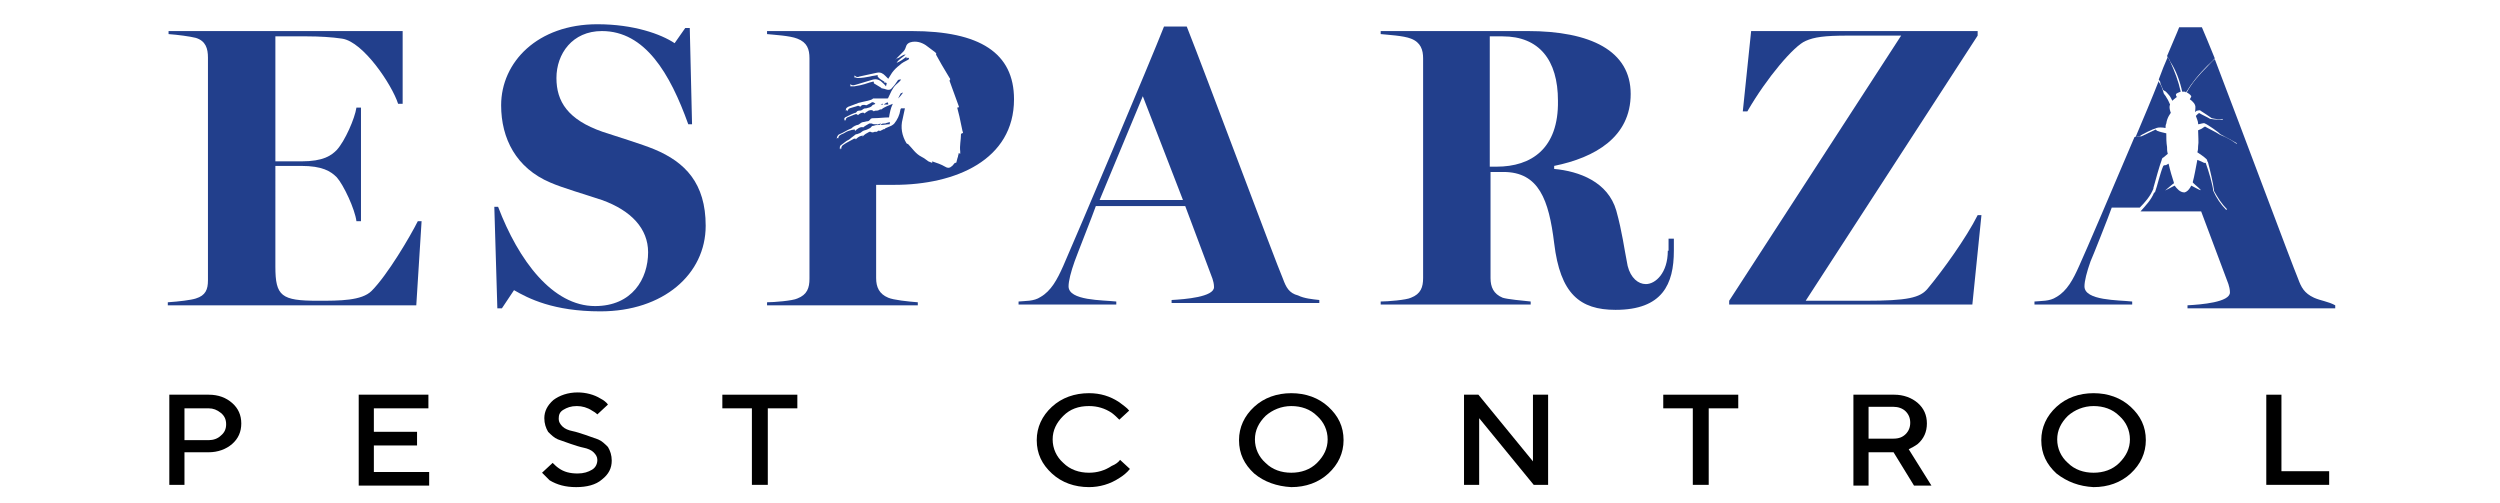 <?xml version="1.0" encoding="utf-8"?>
<!-- Generator: Adobe Illustrator 26.4.1, SVG Export Plug-In . SVG Version: 6.00 Build 0)  -->
<svg version="1.1" id="Layer_1" xmlns="http://www.w3.org/2000/svg" xmlns:xlink="http://www.w3.org/1999/xlink" x="0px" y="0px"
	 viewBox="0 0 290.7 66.4" style="enable-background:new 0 0 290.7 66.4;" xml:space="preserve" width="330">
<style type="text/css">
	.st0{fill:#223F8C;}
</style>
<path d="M2.7,64.1V52.1h5.2c1.3,0,2.3,0.4,3.1,1.1c0.8,0.7,1.2,1.6,1.2,2.7c0,1.1-0.4,2-1.2,2.7c-0.8,0.7-1.9,1.1-3.1,1.1H4.7v4.3
	H2.7z M4.7,58.1h3.2c0.6,0,1.2-0.2,1.6-0.6c0.5-0.4,0.7-0.9,0.7-1.5c0-0.6-0.2-1.1-0.7-1.5c-0.5-0.4-1-0.6-1.6-0.6H4.7V58.1z"/>
<path d="M27.7,64.1V52.1h9.2v1.8h-7.2V57h5.7v1.8h-5.7v3.5h7.3v1.8H27.7z"/>
<path d="M51.9,62.4l1.4-1.3c0.2,0.2,0.5,0.5,0.8,0.7c0.7,0.5,1.5,0.7,2.5,0.7c0.8,0,1.4-0.2,1.9-0.5c0.5-0.3,0.7-0.8,0.7-1.3
	c0-0.4-0.2-0.7-0.5-1c-0.3-0.3-0.8-0.5-1.3-0.6c-0.5-0.1-1.1-0.3-1.7-0.5c-0.6-0.2-1.1-0.4-1.7-0.6c-0.5-0.2-0.9-0.6-1.3-1
	c-0.3-0.5-0.5-1.1-0.5-1.8c0-0.9,0.4-1.7,1.2-2.4c0.8-0.6,1.9-1,3.2-1c1.1,0,2.2,0.3,3,0.8c0.4,0.2,0.8,0.5,1,0.8l-1.4,1.3
	c-0.2-0.2-0.5-0.4-0.7-0.5c-0.6-0.4-1.3-0.6-2-0.6c-0.8,0-1.3,0.2-1.8,0.5s-0.6,0.7-0.6,1.2c0,0.4,0.2,0.7,0.5,1
	c0.3,0.3,0.8,0.5,1.3,0.6c0.5,0.1,1.1,0.3,1.7,0.5c0.6,0.2,1.1,0.4,1.7,0.6c0.5,0.2,0.9,0.6,1.3,1c0.3,0.5,0.5,1.1,0.5,1.8
	c0,1-0.4,1.8-1.3,2.5c-0.8,0.7-2,1-3.4,1c-1.4,0-2.5-0.3-3.5-0.9C52.6,63.1,52.3,62.8,51.9,62.4z"/>
<path d="M79.6,64.1V53.9h-3.9v-1.8h9.9v1.8h-3.9v10.1H79.6z"/>
<path d="M128.2,60.7l1.3,1.2c-0.4,0.5-0.9,0.9-1.4,1.2c-1.2,0.8-2.6,1.2-4,1.2c-1.9,0-3.6-0.6-4.9-1.8c-1.3-1.2-2-2.6-2-4.4
	c0-1.7,0.7-3.2,2-4.4c1.3-1.2,3-1.8,4.9-1.8c1.5,0,2.8,0.4,4,1.2c0.5,0.4,1,0.7,1.3,1.1l-1.3,1.2c-0.3-0.3-0.6-0.6-1-0.9
	c-0.9-0.6-1.9-0.9-3-0.9c-1.4,0-2.5,0.4-3.4,1.3c-0.9,0.9-1.4,1.9-1.4,3.1c0,1.2,0.5,2.3,1.4,3.1c0.9,0.9,2.1,1.3,3.4,1.3
	c1.1,0,2.1-0.3,3-0.9C127.6,61.3,128,61,128.2,60.7z"/>
<path d="M145.9,62.5c-1.3-1.2-2-2.6-2-4.4c0-1.7,0.7-3.2,2-4.4c1.3-1.2,3-1.8,4.9-1.8c1.9,0,3.6,0.6,4.9,1.8c1.3,1.2,2,2.6,2,4.4
	c0,1.7-0.7,3.2-2,4.4c-1.3,1.2-3,1.8-4.9,1.8C148.9,64.2,147.2,63.6,145.9,62.5z M147.4,54.9c-0.9,0.9-1.4,1.9-1.4,3.1
	c0,1.2,0.5,2.3,1.4,3.1c0.9,0.9,2.1,1.3,3.4,1.3s2.5-0.4,3.4-1.3c0.9-0.9,1.4-1.9,1.4-3.1c0-1.2-0.5-2.3-1.4-3.1
	c-0.9-0.9-2.1-1.3-3.4-1.3S148.3,54.1,147.4,54.9z"/>
<path d="M173.6,64.1V52.1h1.9l7.2,8.8v-8.8h2v11.9h-1.9l-7.2-8.8v8.8H173.6z"/>
<path d="M203.8,64.1V53.9h-3.9v-1.8h9.9v1.8h-3.9v10.1H203.8z"/>
<path d="M225,64.1V52.1h5.4c1.2,0,2.3,0.4,3.1,1.1c0.8,0.7,1.2,1.6,1.2,2.7c0,1.1-0.4,2-1.2,2.7c-0.4,0.3-0.8,0.5-1.2,0.7l3,4.8
	h-2.3l-2.7-4.4H227v4.4H225z M227,57.9h3.3c0.7,0,1.2-0.2,1.6-0.6c0.4-0.4,0.6-0.9,0.6-1.5c0-0.6-0.2-1.1-0.6-1.5
	c-0.4-0.4-1-0.6-1.6-0.6H227V57.9z"/>
<path d="M251.8,62.5c-1.3-1.2-2-2.6-2-4.4c0-1.7,0.7-3.2,2-4.4c1.3-1.2,3-1.8,4.9-1.8c1.9,0,3.6,0.6,4.9,1.8c1.3,1.2,2,2.6,2,4.4
	c0,1.7-0.7,3.2-2,4.4c-1.3,1.2-3,1.8-4.9,1.8C254.8,64.2,253.2,63.6,251.8,62.5z M253.3,54.9c-0.9,0.9-1.4,1.9-1.4,3.1
	c0,1.2,0.5,2.3,1.4,3.1c0.9,0.9,2.1,1.3,3.4,1.3s2.5-0.4,3.4-1.3c0.9-0.9,1.4-1.9,1.4-3.1c0-1.2-0.5-2.3-1.4-3.1
	c-0.9-0.9-2.1-1.3-3.4-1.3S254.2,54.1,253.3,54.9z"/>
<path d="M279.5,64.1V52.1h2v10.1h6.3v1.8H279.5z"/>
<path class="st0" d="M29.4,38.4c-1.3,1.3-4.2,1.3-7.1,1.3c-4.8,0-5.6-0.6-5.6-4.5V21.9h3.4c2.8,0,3.9,0.7,4.7,1.5
	c0.9,1,2.4,4.2,2.6,5.8h0.6V14.2h-0.6c-0.2,1.4-1.5,4.4-2.6,5.6c-0.7,0.7-1.7,1.5-4.7,1.5h-3.4V4.8h4.2c1.6,0,3.3,0.1,4.6,0.3
	c2.8,0.4,6.6,6.1,7.4,8.6h0.6V4.1H2.6v0.4C3.9,4.6,5.4,4.8,6.2,5c1.3,0.4,1.6,1.4,1.6,2.6V37c0,1.2-0.3,2-1.6,2.4
	c-0.6,0.2-2.2,0.4-3.7,0.5v0.4h32.8L36,29.2h-0.5C34.5,31.2,31.5,36.3,29.4,38.4z"/>
<path class="st0" d="M66.7,19.7c-1.7-0.7-4.7-1.6-6.8-2.3c-4.6-1.6-6.1-4-6.1-7.1c0-3.2,2.1-6.2,6-6.2c5.7,0,9,5.6,11.4,12.3h0.5
	L71.4,3.7h-0.6l-1.4,2C67.6,4.5,64,3.2,59.2,3.2c-7.9,0-12.7,5-12.7,10.7c0,4.4,2,8.3,6.5,10.2c1.6,0.7,4.4,1.5,6.8,2.3
	c3.9,1.4,6.1,3.8,6.1,6.9c0,3.5-2.1,7.1-7,7.1c-5.6,0-10.1-6-12.8-13.1h-0.5L46,40.7h0.6l1.6-2.4c1.9,1.1,5.2,2.8,11.4,2.8
	c8.3,0,13.9-4.9,13.9-11.3C73.5,24.2,70.8,21.4,66.7,19.7z"/>
<path class="st0" d="M149.7,36.8c-1-2.3-10.2-27-12.7-33.3h-3c-1.8,4.6-11.5,27.5-13.3,31.6c-0.8,1.8-1.6,3.3-3,4.1
	c-0.9,0.6-2,0.5-2.9,0.6v0.4h12.9v-0.4c-1.8-0.2-6.3-0.1-6.3-2c0-0.7,0.3-1.9,0.8-3.3c0.2-0.6,2.5-6.4,2.8-7.3h11.8l3.6,9.6
	c0.1,0.3,0.2,0.7,0.2,1.1c0,1.3-3.8,1.6-5.6,1.7v0.4h19.5v-0.4c-0.9-0.1-2-0.2-2.8-0.6C150.5,38.7,150.1,37.9,149.7,36.8z
	 M125.5,26.4l5.7-13.7l5.3,13.7H125.5z"/>
<path class="st0" d="M200.5,33.1c0,2.9-1.6,4.4-2.9,4.4c-1,0-2-0.8-2.4-2.4c-0.5-2.5-0.7-4.4-1.5-7.3c-1.1-3.8-4.9-5.2-8.2-5.5v-0.4
	c5.4-1.1,10.1-3.8,10.1-9.5c0-5.7-5.3-8.3-13.6-8.3h-19.4v0.4c0.9,0.1,3,0.2,4,0.6c1.3,0.5,1.6,1.5,1.6,2.6v29
	c0,1.2-0.3,2.1-1.6,2.6c-0.6,0.3-3.1,0.5-4,0.5v0.4h19.8v-0.4c-1-0.1-3.1-0.3-3.7-0.5c-1.2-0.5-1.6-1.4-1.6-2.6V22.7h1.7
	c4.7,0,6,3.7,6.7,9.4c0.8,6.7,3.4,8.8,8.1,8.8c6.2,0,7.7-3.4,7.7-7.8v-1.6h-0.7V33.1z M177.9,22H177V4.8h1.7c4.8,0,7.3,3.1,7.3,8.5
	C186.1,19.6,182.5,22,177.9,22z"/>
<path class="st0" d="M234.8,38.1c-1,1.2-2.6,1.6-8.3,1.6h-7.8l22.7-35V4.1h-29.9l-1.1,10.6h0.6c2.6-4.5,6.2-8.7,7.7-9.3
	c1.1-0.5,2.5-0.7,5.5-0.7h7.1l-22.7,35v0.5h32.1l1.2-11.8h-0.5C239.9,31.4,236.8,35.7,234.8,38.1z"/>
<path class="st0" d="M96.6,13.8C96.6,13.8,96.6,13.8,96.6,13.8c0.1,0,0.2,0,0.3,0c0,0,0-0.1,0-0.1C96.9,13.7,96.7,13.7,96.6,13.8z"
	/>
<path class="st0" d="M97,13.8c0.2,0,0.4,0,0.6,0c0-0.1,0-0.2-0.1-0.3C97.3,13.6,97.1,13.7,97,13.8z"/>
<path class="st0" d="M99.2,12.4c-0.1,0.2-0.2,0.4-0.3,0.6c0,0,0,0,0,0c0.2-0.2,0.4-0.4,0.6-0.7c0,0,0,0,0-0.1
	C99.4,12.3,99.2,12.3,99.2,12.4z"/>
<path class="st0" d="M97.2,16.3C97.2,16.3,97.2,16.3,97.2,16.3c-0.3,0-0.5,0-0.6,0.2c0.4,0,0.8-0.1,1.2-0.1c0-0.1,0-0.2,0-0.3
	C97.6,16.2,97.4,16.2,97.2,16.3z"/>
<path class="st0" d="M100.7,4.1H81.6v0.4c0.9,0.1,3,0.2,4,0.6c1.3,0.5,1.6,1.4,1.6,2.6v29.1c0,1.2-0.3,2.1-1.6,2.6
	c-0.6,0.3-3.1,0.5-4,0.5v0.4h19.9v-0.4c-1.3-0.1-3.2-0.3-3.9-0.6c-1.2-0.5-1.6-1.4-1.6-2.6V24.4h2.4c8.1,0,15.8-3.3,15.8-11.3
	C114.2,7,109.7,4.1,100.7,4.1z M107.3,17.6c0,0-0.1,0.1-0.1,0.1c0,0.8-0.2,1.5-0.1,2.3c0,0.1,0,0.2,0,0.3c-0.1,0-0.1-0.1-0.2-0.1
	c0,0.2-0.1,0.3-0.1,0.5c-0.1,0.2-0.1,0.4-0.2,0.7c0,0.1-0.1,0.1-0.2,0.1c0,0-0.1,0.1-0.1,0.1c-0.1,0.1-0.2,0.3-0.4,0.4
	c-0.2,0.2-0.5,0.2-0.8,0c-0.5-0.3-1.1-0.5-1.7-0.7c0,0.1,0,0.1,0,0.2c-0.2-0.1-0.3-0.1-0.5-0.2c-0.3-0.2-0.5-0.4-0.9-0.6
	c-0.8-0.4-1.2-1.1-1.8-1.7c-0.1,0-0.1,0-0.2-0.1c-0.6-1-0.8-2.1-0.5-3.2c0.1-0.5,0.2-0.9,0.3-1.4c-0.2,0-0.4,0-0.5,0
	c0,0-0.1,0.1-0.1,0.2c-0.1,0.7-0.4,1.3-0.8,1.8c-0.1,0.1-0.2,0.2-0.4,0.3c-0.2,0.1-0.5,0.2-0.7,0.3c-0.1,0-0.1,0.1-0.2,0.2
	c0,0,0-0.1,0-0.1c-0.2,0.1-0.4,0.2-0.6,0.3c-0.1-0.1-0.2-0.1-0.4,0.1c-0.1,0-0.2,0-0.3,0c-0.2,0.1-0.4,0.1-0.5,0c0,0-0.1,0-0.2,0
	c-0.3,0.2-0.7,0.3-0.9,0.7c0,0,0-0.1,0.1-0.2c-0.4,0-0.7,0.2-1,0.5c0-0.1,0-0.1,0-0.1c-0.1,0-0.2,0-0.2,0c-0.5,0.3-1,0.5-1.4,0.8
	c-0.2,0.1-0.3,0.3-0.3,0.5c0,0,0,0.1-0.1,0.1c0,0,0-0.1,0-0.2c0,0.1-0.1,0.1-0.1,0.2c0-0.2,0-0.4,0.1-0.5c0.3-0.2,0.5-0.4,0.8-0.6
	c0.2-0.1,0.4-0.2,0.6-0.4c0.1-0.1,0.3-0.2,0.4-0.3c0.1-0.1,0.2-0.2,0.4-0.2c0.2-0.1,0.4-0.1,0.6-0.3c0.2-0.2,0.5-0.2,0.7-0.3
	c0.2-0.1,0.5-0.2,0.6-0.4c0.1-0.1,0.2-0.1,0.3-0.1c0.2-0.1,0.4-0.1,0.7-0.1c0.1,0,0.1-0.1,0.2-0.1c0,0,0,0,0-0.1
	c-0.1,0-0.2,0.1-0.3,0.1c-0.1,0-0.1,0.1-0.2,0c0,0-0.2,0-0.3,0c-0.1,0-0.2,0-0.4-0.1c-0.1,0-0.2,0-0.3,0c-0.3,0.2-0.6,0.3-0.9,0.6
	c0,0,0.1-0.1,0.1-0.1c-0.4-0.1-0.8,0.2-1.1,0.5c0,0,0-0.1,0-0.1c0,0,0,0,0-0.1c-0.3,0-0.6,0.1-0.9,0.2c-0.3,0.1-0.5,0.3-0.8,0.4
	c-0.2,0.1-0.5,0.2-0.5,0.6c0-0.1-0.1-0.1-0.1-0.1c-0.1,0.1-0.1,0.2-0.1,0.2c0-0.3,0.1-0.6,0.4-0.7c0.5-0.2,0.9-0.5,1.4-0.7
	c0.1,0,0.2-0.1,0.3-0.2c0.1-0.1,0.2-0.1,0.3-0.2c0.1,0,0.2-0.1,0.3-0.1c0.1,0,0.3-0.1,0.4-0.2c0.1-0.1,0.3-0.2,0.5-0.2
	c0.1,0,0.3-0.1,0.5-0.1c0.1,0,0.2-0.1,0.3-0.2c0.1-0.2,0.3-0.2,0.5-0.2c0.7,0,1.3-0.1,2-0.1c0.1-0.6,0.2-1.2,0.5-1.8
	c-0.5,0.2-1.1,0.4-1.6,0.8c0,0,0-0.1,0-0.1c-0.2,0.1-0.3,0.2-0.5,0.2c-0.2,0-0.3,0-0.4,0.1c-0.2-0.2-0.4-0.2-0.7-0.1
	c-0.1,0.1-0.2,0.1-0.3,0.2c-0.1,0.1-0.2,0.1-0.3,0.2c0-0.1,0-0.1,0-0.1c-0.3-0.1-0.6,0.1-0.8,0.3c-0.1-0.1-0.2-0.2-0.4-0.1
	c-0.3,0.1-0.7,0.3-1,0.4c-0.1,0.1-0.2,0.1-0.2,0.3c0,0,0,0.1-0.1,0.1c0-0.1,0-0.1,0-0.2c0,0.1-0.1,0.2-0.1,0.3c0-0.1,0-0.2,0-0.3
	c0-0.1,0-0.1,0.1-0.2c0.2-0.1,0.4-0.2,0.6-0.3c0.2-0.1,0.4-0.2,0.7-0.3c0.1,0,0.1,0,0.2-0.1c0.1-0.2,0.3-0.2,0.5-0.2
	c0.1,0,0.3-0.1,0.4-0.2c0.1-0.1,0.3-0.1,0.4-0.1c0.3-0.1,0.6-0.1,0.8-0.4c0.1-0.1,0.3-0.1,0.4-0.2c-0.2-0.2-0.4-0.3-0.6-0.1
	c-0.2,0.1-0.4,0.2-0.6,0.3c0,0,0,0,0,0c-0.3-0.1-0.6-0.1-0.8,0.2c-0.1-0.1-0.3-0.2-0.4-0.1c-0.3,0.1-0.7,0.2-1,0.3
	c-0.2,0.1-0.2,0.2-0.3,0.4c0-0.1,0-0.1-0.1-0.2c0,0.1-0.1,0.1-0.1,0.2c0-0.4,0-0.4,0.3-0.6c0.3-0.1,0.5-0.2,0.8-0.3
	c0.2-0.1,0.4-0.1,0.5-0.2c0,0,0,0,0,0c0.4-0.1,0.8-0.2,1.3-0.3c0.3-0.1,0.5-0.1,0.7-0.3C95.9,13,96,13,96.2,13c0.4,0,0.8,0,1.2,0
	c0.1,0,0.2,0,0.2-0.1c0.3-0.6,0.5-1.2,1-1.7c0.2-0.2,0.5-0.4,0.7-0.7c-0.3,0-0.4,0-0.5,0.2c-0.2,0.3-0.4,0.6-0.7,0.9
	c-0.2,0.3-0.5,0.3-0.8,0.2c-0.2-0.1-0.5-0.1-0.7-0.2c0,0,0,0,0.1,0c-0.3-0.2-0.7-0.4-1-0.6c0-0.2,0-0.3-0.2-0.2
	c-0.5,0.1-0.9,0.3-1.4,0.4c-0.3,0.1-0.6,0.1-1,0.2c-0.2,0-0.3,0-0.5,0c0,0,0,0,0-0.1c0-0.1,0-0.1,0-0.2c0,0,0,0,0,0
	c0.3,0.3,0.6,0.1,1,0c0.7-0.2,1.3-0.4,2-0.6c0.4-0.1,0.7,0,1,0.2c0.2,0.2,0.5,0.4,0.7,0.7c0-0.1,0.1-0.3,0.1-0.4
	c0,0-0.1-0.1-0.1-0.1c-0.1,0-0.2,0-0.3,0c0.1,0,0.1-0.1,0.1-0.1c-0.3-0.2-0.7-0.4-0.9-0.7c0,0,0-0.1,0-0.2c-0.3,0.1-0.7,0.1-1,0.2
	c-0.5,0.1-1.1,0.2-1.6,0.2c-0.2,0-0.3-0.1-0.5-0.1c0,0,0,0,0-0.1c0,0,0.1,0,0.1,0c0,0-0.1-0.1-0.1-0.1c0,0,0.1,0,0.1,0
	c0.2,0.2,0.4,0.2,0.6,0.1c0.8-0.2,1.5-0.3,2.3-0.5c0.5-0.1,0.8,0.1,1.1,0.4c0.1,0.1,0.3,0.3,0.4,0.4c0.2-0.3,0.3-0.5,0.5-0.8
	c0.3-0.4,0.6-0.7,1-1c0.3-0.3,0.7-0.5,1.1-0.7c0.2-0.1,0.2-0.2,0-0.3c0,0-0.1,0.1-0.2,0.1c0-0.1,0-0.1,0-0.2
	c-0.4,0.3-0.8,0.6-1.3,0.8c0.3-0.5,0.8-0.7,1.2-1.1c-0.5,0-0.7,0.4-1.1,0.5c-0.1,0-0.2,0.1-0.2,0.2c0,0,0,0,0-0.1
	c0.4-0.4,0.8-0.8,1.2-1.2c0,0,0,0,0,0c-0.1,0.1-0.1,0.1-0.2,0.2c0,0,0,0,0,0c0.2-0.2,0.3-0.5,0.4-0.8c0.2-0.4,0.7-0.5,1.1-0.5
	c0.7,0,1.3,0.3,1.9,0.8c0.3,0.2,0.5,0.4,0.8,0.6c0.1,0.1,0.2,0.2,0.1,0.3c0.5,0.9,1,1.8,1.5,2.6c0.1,0.2,0.2,0.3,0.3,0.5
	c0.1,0.1,0.1,0.2,0,0.3c0,0,0,0.1,0,0.1c0.4,1.1,0.8,2.2,1.2,3.3c0.1,0.2-0.1,0.2-0.2,0.2c0.1,0.4,0.2,0.8,0.3,1.2
	c0.1,0.6,0.3,1.3,0.4,1.9C107.5,17.5,107.5,17.6,107.3,17.6z"/>
<path class="st0" d="M265.6,11.2c0.1,0.2,0.2,0.5,0.3,0.7c0.1,0,0.1,0.1,0.2,0.1c0.2,0.1,0.4,0.4,0.6,0.6c0.1,0.1,0.3,0.5,0.4,0.7
	c0.3-0.3,0.6-0.5,0.6-0.5s-0.2-0.2-0.1-0.4c0.1-0.1,0.3-0.2,0.6-0.3c-0.3-1.4-0.8-2.7-1.4-4c-0.1-0.2-0.2-0.4-0.3-0.6
	c-0.4,0.9-0.8,1.9-1.2,3c0.1,0.1,0.1,0.2,0.2,0.3C265.5,10.9,265.5,11,265.6,11.2z"/>
<path class="st0" d="M268.4,12.1c0.1,0,0.2,0,0.3,0c0.1,0,0.1,0,0.2,0.1c0.8-1.3,1.7-2.4,2.8-3.5c0.3-0.3,0.7-0.6,1-1
	C272,6,271.4,4.5,271,3.6h-3c-0.3,0.8-0.9,2.1-1.6,3.8c0.1,0.2,0.3,0.4,0.4,0.7C267.6,9.3,268.1,10.7,268.4,12.1z"/>
<path class="st0" d="M285.8,39.3c-1.3-0.6-1.7-1.4-2.1-2.5c-0.8-1.9-7.4-19.6-11-29c-0.4,0.3-0.7,0.7-1,1c-1,1-2,2.1-2.7,3.4
	c0.2,0.1,0.5,0.3,0.6,0.5c0,0.1-0.2,0.4-0.2,0.4s0.6,0.4,0.7,0.8c0.1,0.2,0,0.7,0,0.9c0.1-0.1,0.2-0.2,0.3-0.2c0.1,0,0.4-0.1,0.4,0
	c0.5,0.3,1.2,0.8,1.5,1c0,0,0,0,0,0c0.5,0.1,0.9,0.2,1.4,0.1c0.1,0,0.1,0.1,0,0.1c-0.5,0-1,0-1.5-0.1c0,0,0,0-0.1,0
	c-0.3-0.2-1-0.5-1.5-0.8c0,0.1-0.1,0.1-0.1,0.1c-0.1,0.1-0.2,0.2-0.3,0.3c0.1,0.3,0.3,0.7,0.3,1c0,0,0,0.1,0,0.1
	c0.2,0,0.4-0.1,0.5-0.1c0.1,0,0.3-0.1,0.4,0c0.3,0.1,1.9,1.2,2,1.4c0,0,0,0,0,0c0.8,0.4,1.5,0.8,2.2,1.2c0,0,0,0.1,0,0.1
	c-0.7-0.5-1.4-0.9-2.2-1.2c0,0,0,0,0,0c-0.6-0.4-1.5-0.8-2-1.1c-0.1,0.1-0.2,0.1-0.3,0.2c-0.1,0.1-0.4,0.2-0.6,0.3
	c0,0.7,0.1,1.6,0,2.1c0,0.2,0,0.5-0.1,0.8c0.3,0.2,0.9,0.6,1.2,0.9c0,0,0.1,0.1,0.1,0.2c0,0,0,0,0,0c0,0,0,0,0,0
	c0,0.1,0.1,0.2,0.1,0.2c0.3,1.1,0.7,2.9,0.8,3.7c0,0,0,0,0,0.1c0.5,0.9,1,1.7,1.7,2.4c0,0,0,0.1-0.1,0.1c-0.7-0.7-1.3-1.6-1.7-2.5
	c0,0,0,0,0,0c-0.1-0.9-0.6-2.6-1-3.7c-0.1,0-0.1,0-0.2,0c-0.2-0.1-0.6-0.3-0.9-0.4c-0.2,1-0.4,2.2-0.6,2.9c0,0,0,0.1,0,0.1
	c0.4,0.4,1.2,1,1,1c-0.3-0.1-0.8-0.4-1.2-0.6c-0.2,0.4-0.5,0.8-0.9,0.9c-0.6,0-1-0.5-1.3-0.9c-0.4,0.2-1.5,0.8-1.2,0.6
	c0.5-0.4,0.9-0.8,1.1-0.9c0,0,0-0.1,0-0.1c-0.2-0.6-0.5-1.6-0.7-2.5c-0.2,0.1-0.3,0.2-0.4,0.2c-0.1,0-0.2,0-0.3,0.1
	c-0.4,0.9-0.8,2.7-1.1,3.5c0,0,0,0-0.1,0c-0.4,1-1.1,1.7-1.8,2.5h8l3.6,9.6c0.1,0.3,0.2,0.7,0.2,1.1c0,1.3-3.8,1.6-5.6,1.7v0.4h19.5
	v-0.4C287.7,39.8,286.7,39.7,285.8,39.3z"/>
<path class="st0" d="M259.1,27.4h3.7c0.7-0.7,1.4-1.5,1.8-2.5c0,0,0,0,0-0.1c0.3-1.1,0.8-2.9,1.1-3.7c0-0.1,0.1-0.3,0.2-0.3
	c0.1-0.1,0.4-0.3,0.6-0.5c-0.1-0.3-0.1-0.6-0.1-0.9c-0.1-0.6-0.1-1.2-0.1-1.8c-0.4-0.1-0.9-0.2-1.1-0.3c-0.1,0-0.2-0.1-0.3-0.2
	c-0.6,0.3-1.9,0.9-1.9,0.9c0,0,0,0-0.1,0c-0.3,0-0.5,0-0.8,0.1c-3.1,7.3-6.3,14.8-7.3,17c-0.8,1.8-1.6,3.3-3,4.1
	c-0.9,0.6-2,0.5-2.9,0.6v0.4h12.9v-0.4c-1.8-0.2-6.3-0.1-6.3-2c0-0.7,0.3-1.9,0.8-3.3C256.5,34.1,258.8,28.3,259.1,27.4z"/>
<path class="st0" d="M262.8,18c0.1-0.2,1.8-1,2.2-1.1c0.2-0.1,0.8-0.1,1.2,0c0-0.2,0-0.4,0.1-0.6c0.1-0.8,0.6-1.4,0.6-1.4
	s-0.3-0.7-0.1-1.1c0,0,0,0,0,0c-0.1-0.2-0.3-0.7-0.4-0.8c-0.1-0.2-0.3-0.5-0.4-0.6c0,0-0.1-0.2-0.1-0.3c-0.1-0.3-0.2-0.7-0.4-1
	c-0.1-0.1-0.2-0.3-0.2-0.4c-0.9,2.3-2,4.9-3.1,7.5C262.3,18,262.6,18,262.8,18C262.8,18,262.8,18,262.8,18z"/>
</svg>
